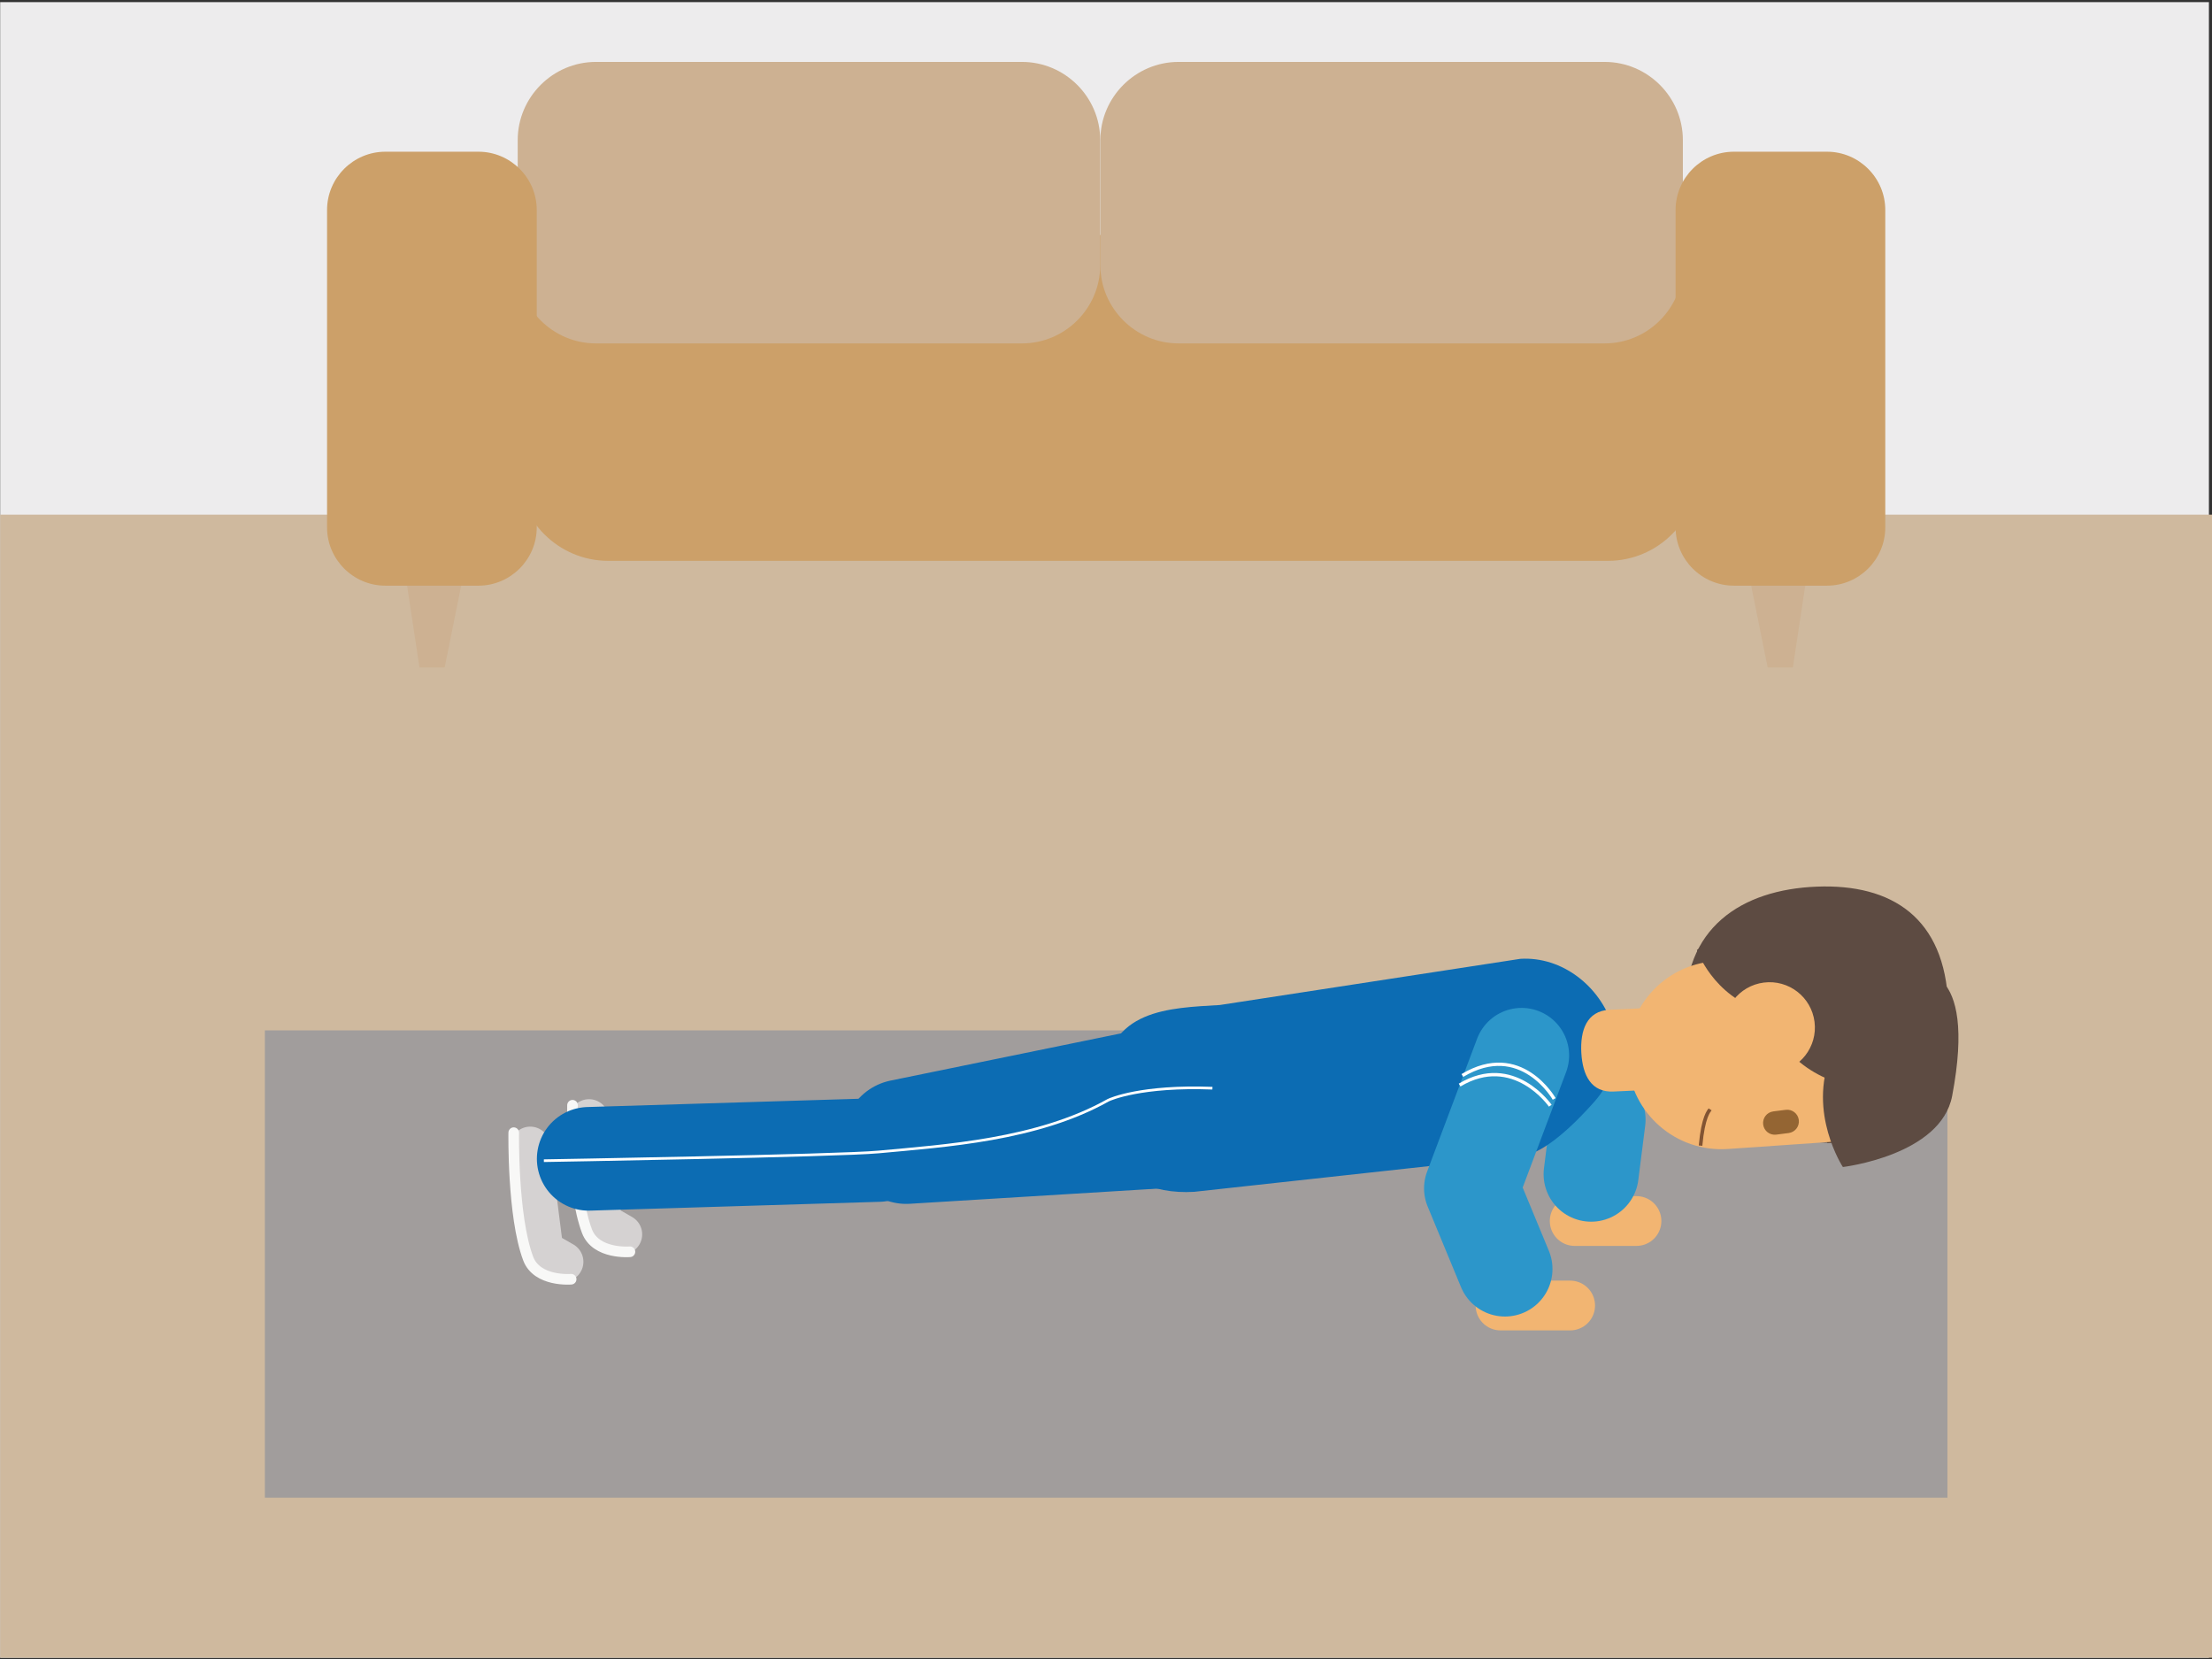 <svg id="ex96bnoz0ad1" xmlns="http://www.w3.org/2000/svg" xmlns:xlink="http://www.w3.org/1999/xlink" viewBox="0 0 800 600" shape-rendering="geometricPrecision" text-rendering="geometricPrecision"><rect x="0" y="0" width="800" height="600" fill="#333333" stroke="none"/><style><![CDATA[#ex96bnoz0ad17 {animation: ex96bnoz0ad17_c_o 4500ms linear infinite normal forwards}@keyframes ex96bnoz0ad17_c_o { 0% {opacity: 0} 44.444% {opacity: 0} 55.556% {opacity: 1} 88.889% {opacity: 1} 100% {opacity: 0} }#ex96bnoz0ad48 {animation: ex96bnoz0ad48_c_o 4500ms linear infinite normal forwards}@keyframes ex96bnoz0ad48_c_o { 0% {opacity: 1} 44.444% {opacity: 1} 55.556% {opacity: 0} 88.889% {opacity: 0} 100% {opacity: 1} }]]></style><defs><clipPath id="ex96bnoz0ad2"><rect id="ex96bnoz0ad3" width="800" height="600" rx="0" ry="0" transform="matrix(1 0 0 1 0.06 -0.45)" clip-rule="evenodd" fill="rgb(0,0,0)" fill-rule="evenodd" stroke="none" stroke-width="1" stroke-linecap="round" stroke-linejoin="round" stroke-miterlimit="2"/></clipPath></defs><g id="ex96bnoz0ad4" clip-rule="evenodd"><g id="ex96bnoz0ad5" clip-path="url(#ex96bnoz0ad2)" clip-rule="evenodd"><g id="ex96bnoz0ad6" clip-rule="evenodd"><rect id="ex96bnoz0ad7" width="798.827" height="600" rx="0" ry="0" transform="matrix(1 0 0 1 0.06 0.763)" clip-rule="evenodd" fill="rgb(237,236,237)" stroke="none" stroke-width="1" stroke-linecap="round" stroke-linejoin="round" stroke-miterlimit="2"/><rect id="ex96bnoz0ad8" width="800" height="414.636" rx="0" ry="0" transform="matrix(1 0 0 1 0.06 186.127)" clip-rule="evenodd" fill="rgb(207,185,158)" stroke="none" stroke-width="1" stroke-linecap="round" stroke-linejoin="round" stroke-miterlimit="2"/><path id="ex96bnoz0ad9" d="M151.703,241.394L160.827,241.394L171.018,190.837L144.059,190.837L151.703,241.394Z" clip-rule="evenodd" fill="rgb(205,177,146)" stroke="none" stroke-width="1" stroke-linecap="round" stroke-linejoin="round" stroke-miterlimit="2"/><path id="ex96bnoz0ad10" d="M581.57,85.003L219.967,85.003C201.965,85.003,187.236,99.731,187.236,117.734L187.236,170.104C187.236,188.107,201.965,202.836,219.967,202.836L581.57,202.836C599.572,202.836,614.301,188.107,614.301,170.104L614.301,117.734C614.301,99.731,599.572,85.003,581.57,85.003Z" clip-rule="evenodd" fill="rgb(204,160,105)" stroke="none" stroke-width="1" stroke-linecap="round" stroke-linejoin="round" stroke-miterlimit="2"/><path id="ex96bnoz0ad11" d="M187.236,50.673L187.236,95.918C187.236,111.471,199.961,124.196,215.514,124.196L369.629,124.196C385.183,124.196,397.908,111.471,397.908,95.918L397.908,50.673C397.908,35.12,385.183,22.395,369.629,22.395L215.514,22.395C199.961,22.395,187.236,35.12,187.236,50.673Z" clip-rule="evenodd" fill="rgb(205,177,146)" stroke="none" stroke-width="1" stroke-linecap="round" stroke-linejoin="round" stroke-miterlimit="2"/><path id="ex96bnoz0ad12" d="M139.35,211.81L173.055,211.81C184.641,211.81,194.121,202.33,194.121,190.744L194.121,75.937C194.121,64.351,184.641,54.871,173.055,54.871L139.35,54.871C127.764,54.871,118.285,64.351,118.285,75.937L118.285,190.744C118.285,202.33,127.764,211.81,139.35,211.81Z" clip-rule="evenodd" fill="rgb(204,160,105)" stroke="none" stroke-width="1" stroke-linecap="round" stroke-linejoin="round" stroke-miterlimit="2"/><path id="ex96bnoz0ad13" d="M648.418,241.394L639.294,241.394L629.102,190.837L656.061,190.837L648.418,241.394Z" clip-rule="evenodd" fill="rgb(205,177,146)" stroke="none" stroke-width="1" stroke-linecap="round" stroke-linejoin="round" stroke-miterlimit="2"/><path id="ex96bnoz0ad14" d="M608.632,50.673L608.632,95.918C608.632,111.471,595.907,124.196,580.354,124.196L426.238,124.196C410.685,124.196,397.96,111.471,397.96,95.918L397.96,50.673C397.96,35.12,410.685,22.395,426.238,22.395L580.354,22.395C595.907,22.395,608.632,35.12,608.632,50.673Z" clip-rule="evenodd" fill="rgb(205,177,146)" stroke="none" stroke-width="1" stroke-linecap="round" stroke-linejoin="round" stroke-miterlimit="2"/><path id="ex96bnoz0ad15" d="M660.77,211.81L627.065,211.81C615.478,211.81,605.999,202.33,605.999,190.744L605.999,75.937C605.999,64.351,615.478,54.871,627.065,54.871L660.77,54.871C672.356,54.871,681.836,64.351,681.836,75.937L681.836,190.744C681.836,202.33,672.356,211.81,660.77,211.81Z" clip-rule="evenodd" fill="rgb(204,160,105)" stroke="none" stroke-width="1" stroke-linecap="round" stroke-linejoin="round" stroke-miterlimit="2"/><rect id="ex96bnoz0ad16" width="608.526" height="169.022" rx="0" ry="0" transform="matrix(1 0 0 1 95.797 372.642)" clip-rule="evenodd" fill="rgb(161,157,156)" stroke="none" stroke-width="1" stroke-linecap="round" stroke-linejoin="round" stroke-miterlimit="2"/><g id="ex96bnoz0ad17" opacity="0" clip-rule="evenodd"><path id="ex96bnoz0ad18" d="M558.275,479.24L580.624,479.24" clip-rule="evenodd" fill="none" stroke="none" stroke-width="1" stroke-linecap="round" stroke-linejoin="round" stroke-miterlimit="2"/><path id="ex96bnoz0ad19" d="M558.275,479.24L580.624,479.24" clip-rule="evenodd" fill="none" fill-rule="evenodd" stroke="rgb(242,181,114)" stroke-width="15" stroke-linecap="round" stroke-linejoin="round" stroke-miterlimit="2"/><path id="ex96bnoz0ad20" d="M554.387,340.347L559.529,410.976L562.214,467.752" clip-rule="evenodd" fill="none" fill-rule="evenodd" stroke="rgb(44,150,202)" stroke-width="34.38" stroke-linecap="round" stroke-linejoin="round" stroke-miterlimit="2"/><path id="ex96bnoz0ad21" d="M540.693,358.903C540.693,358.903,557.432,365.505,575.229,358.255" clip-rule="evenodd" fill="none" fill-rule="evenodd" stroke="rgb(255,255,255)" stroke-width="1.19" stroke-miterlimit="2"/><path id="ex96bnoz0ad22" d="M540.326,366.619C540.326,366.619,557.576,372.69,575.373,365.44" clip-rule="evenodd" fill="none" fill-rule="evenodd" stroke="rgb(255,255,255)" stroke-width="1.19" stroke-miterlimit="2"/><path id="ex96bnoz0ad23" d="M322.548,387.698L415.55,339.003" clip-rule="evenodd" fill="none" fill-rule="evenodd" stroke="rgb(12,108,179)" stroke-width="43" stroke-linecap="round" stroke-linejoin="round" stroke-miterlimit="2"/><path id="ex96bnoz0ad24" d="M198.138,428.946L204.914,466.139L212.376,469.91" clip-rule="evenodd" fill="none" fill-rule="evenodd" stroke="rgb(213,210,210)" stroke-width="14.42" stroke-linecap="round" stroke-linejoin="round" stroke-miterlimit="2"/><path id="ex96bnoz0ad25" d="M191.903,424.252C191.903,424.252,193.03,454.487,199.557,469.412C203.219,477.787,215.486,476.058,215.486,476.058" clip-rule="evenodd" fill="none" fill-rule="evenodd" stroke="rgb(248,248,247)" stroke-width="3.84" stroke-linecap="round" stroke-linejoin="round" stroke-miterlimit="2"/><path id="ex96bnoz0ad26" d="M214.132,431.121L316.902,391.167" clip-rule="evenodd" fill="none" fill-rule="evenodd" stroke="rgb(12,108,179)" stroke-width="37.48" stroke-linecap="round" stroke-linejoin="round" stroke-miterlimit="2"/><path id="ex96bnoz0ad27" d="M568.08,347.472C573.883,340.901,575.907,334.141,575.371,325.394C575.212,322.729,575.535,322.669,574.747,320.141C570.245,305.699,556.503,294.833,541.377,295.746L432.685,315.282C414.603,316.384,391.765,319.476,390.896,345.902C390.809,348.554,389.059,357.983,389.844,360.503C394.354,374.957,408.263,380.933,423.389,380.013L541.414,367.091C550.177,366.567,562.264,354.048,568.08,347.472Z" clip-rule="evenodd" fill="rgb(12,108,179)" stroke="none" stroke-width="1" stroke-linecap="round" stroke-linejoin="round" stroke-miterlimit="2"/><path id="ex96bnoz0ad28" d="M650.484,314.056L653.966,362.31C627.65,361.953,602.208,346.417,601.026,315.975C599.807,284.557,621.443,270.693,648.575,269.64C675.707,268.588,694.882,280.869,696.101,312.286C697.32,343.704,679.493,361.378,652.361,362.431L650.484,314.056Z" clip-rule="evenodd" fill="rgb(93,75,66)" stroke="none" stroke-width="1" stroke-linecap="round" stroke-linejoin="round" stroke-miterlimit="2"/><path id="ex96bnoz0ad29" d="M616.424,364.524C597.668,365.82,581.432,351.656,580.124,332.902C578.828,314.153,592.979,297.884,611.736,296.603L648.083,294.096C666.836,292.808,683.093,306.949,684.384,325.709C685.691,344.465,671.539,360.717,652.764,362.018L616.424,364.524Z" clip-rule="evenodd" fill="rgb(242,181,114)" stroke="none" stroke-width="1" stroke-linecap="round" stroke-linejoin="round" stroke-miterlimit="2"/><path id="ex96bnoz0ad30" d="M633.909,359.328C631.567,359.628,629.463,357.993,629.168,355.672C628.872,353.36,630.496,351.232,632.836,350.93L637.319,350.36C639.642,350.06,641.761,351.707,642.057,354.024C642.354,356.342,640.715,358.457,638.392,358.753L633.909,359.328Z" clip-rule="evenodd" fill="rgb(148,101,51)" stroke="none" stroke-width="1" stroke-linecap="round" stroke-linejoin="round" stroke-miterlimit="2"/><path id="ex96bnoz0ad31" d="M606.521,363.314C607.469,352.788,609.562,350.817,609.972,350.183" clip-rule="evenodd" fill="none" fill-rule="evenodd" stroke="rgb(130,84,51)" stroke-width="1.3" stroke-miterlimit="2"/><path id="ex96bnoz0ad32" d="M684.449,300.505C684.449,300.505,662.404,309.472,653.774,330.455C645.145,351.439,657.997,371.044,657.997,371.044C657.997,371.044,693.444,366.868,697.524,345.324C706.853,296.076,684.449,300.505,684.449,300.505Z" clip-rule="evenodd" fill="rgb(93,75,66)" stroke="none" stroke-width="1" stroke-linecap="round" stroke-linejoin="round" stroke-miterlimit="2"/><path id="ex96bnoz0ad33" d="M638.002,286.784C638.002,286.784,624.548,298.029,639.909,317.797C655.27,337.565,682.536,337.514,682.536,337.514C682.536,337.514,689.319,311.106,674.598,292.161C659.878,273.218,638.002,286.784,638.002,286.784Z" clip-rule="evenodd" fill="rgb(93,75,66)" stroke="none" stroke-width="1" stroke-linecap="round" stroke-linejoin="round" stroke-miterlimit="2"/><path id="ex96bnoz0ad34" d="M630.656,295.377C630.656,295.377,625.335,312.231,636.727,327.226C648.121,342.22,667.847,342.999,667.847,342.999C667.847,342.999,672.383,323.785,661.464,309.415C650.546,295.046,630.656,295.377,630.656,295.377Z" clip-rule="evenodd" fill="rgb(93,75,66)" stroke="none" stroke-width="1" stroke-linecap="round" stroke-linejoin="round" stroke-miterlimit="2"/><path id="ex96bnoz0ad35" d="M605.21,292.552C605.21,292.552,610.928,309.276,628.998,314.584C647.066,319.891,663.406,308.812,663.406,308.812C663.406,308.812,655.654,290.655,638.338,285.569C621.023,280.482,605.21,292.552,605.21,292.552Z" clip-rule="evenodd" fill="rgb(93,75,66)" stroke="none" stroke-width="1" stroke-linecap="round" stroke-linejoin="round" stroke-miterlimit="2"/><path id="ex96bnoz0ad36" d="M633.548,336.876C624.578,338.025,616.361,331.67,615.212,322.688C614.062,313.692,620.414,305.484,629.385,304.337C638.369,303.186,646.594,309.528,647.744,318.522C648.898,327.506,642.534,335.727,633.548,336.876Z" clip-rule="evenodd" fill="rgb(242,181,114)" stroke="none" stroke-width="1" stroke-linecap="round" stroke-linejoin="round" stroke-miterlimit="2"/><path id="ex96bnoz0ad37" d="M575.194,343.739C567.032,344.2,563.878,337.934,563.404,329.771C562.952,321.607,565.357,314.635,573.524,314.178L593.181,313.263C601.355,312.805,608.345,319.039,608.799,327.21C609.272,335.369,603.04,342.368,594.86,342.827L575.194,343.739Z" clip-rule="evenodd" fill="rgb(242,181,114)" stroke="none" stroke-width="1" stroke-linecap="round" stroke-linejoin="round" stroke-miterlimit="2"/><path id="ex96bnoz0ad38" d="M539.849,490.578L562.199,490.578" clip-rule="evenodd" fill="none" stroke="none" stroke-width="1" stroke-linecap="round" stroke-linejoin="round" stroke-miterlimit="2"/><path id="ex96bnoz0ad39" d="M539.849,490.578L562.199,490.578" clip-rule="evenodd" fill="none" fill-rule="evenodd" stroke="rgb(242,181,114)" stroke-width="15" stroke-linecap="round" stroke-linejoin="round" stroke-miterlimit="2"/><path id="ex96bnoz0ad40" d="M541.797,330.688L536.471,412.778L544.284,475.954" clip-rule="evenodd" fill="none" fill-rule="evenodd" stroke="rgb(44,150,202)" stroke-width="34.38" stroke-linecap="round" stroke-linejoin="round" stroke-miterlimit="2"/><path id="ex96bnoz0ad41" d="M522.166,369.402C522.166,369.402,538.566,376.808,556.693,370.427" clip-rule="evenodd" fill="none" fill-rule="evenodd" stroke="rgb(255,255,255)" stroke-width="1.19" stroke-miterlimit="2"/><path id="ex96bnoz0ad42" d="M521.425,377.092C521.425,377.092,538.361,383.991,556.489,377.611" clip-rule="evenodd" fill="none" fill-rule="evenodd" stroke="rgb(255,255,255)" stroke-width="1.19" stroke-miterlimit="2"/><path id="ex96bnoz0ad43" d="M186.026,436.338L192.155,473.644L199.549,477.544" clip-rule="evenodd" fill="none" fill-rule="evenodd" stroke="rgb(213,210,210)" stroke-width="14.42" stroke-linecap="round" stroke-linejoin="round" stroke-miterlimit="2"/><path id="ex96bnoz0ad44" d="M179.873,431.537C179.873,431.537,180.475,461.786,186.742,476.824C190.258,485.261,202.553,483.744,202.553,483.744" clip-rule="evenodd" fill="none" fill-rule="evenodd" stroke="rgb(248,248,247)" stroke-width="3.84" stroke-linecap="round" stroke-linejoin="round" stroke-miterlimit="2"/><path id="ex96bnoz0ad45" d="M320.65,400.172L416.899,356.526" clip-rule="evenodd" fill="none" fill-rule="evenodd" stroke="rgb(12,108,179)" stroke-width="43" stroke-linecap="round" stroke-linejoin="round" stroke-miterlimit="2"/><path id="ex96bnoz0ad46" d="M208.181,443.084L312.94,403.014" clip-rule="evenodd" fill="none" fill-rule="evenodd" stroke="rgb(12,108,179)" stroke-width="37.48" stroke-linecap="round" stroke-linejoin="round" stroke-miterlimit="2"/><path id="ex96bnoz0ad47" d="M190.241,448.184C190.241,448.184,303.245,407.007,316.916,401.721C336.802,394.032,363.325,376.394,388.387,361.118C389.19,360.628,400.586,344.47,428.855,346.702" clip-rule="evenodd" fill="none" fill-rule="evenodd" stroke="rgb(255,255,255)" stroke-width="0.96" stroke-miterlimit="2"/></g><g id="ex96bnoz0ad48" clip-rule="evenodd"><path id="ex96bnoz0ad49" d="M569.508,441.597L591.857,441.597" clip-rule="evenodd" fill="none" stroke="none" stroke-width="1" stroke-linecap="round" stroke-linejoin="round" stroke-miterlimit="2"/><path id="ex96bnoz0ad50" d="M569.508,441.597L591.857,441.597" clip-rule="evenodd" fill="none" fill-rule="evenodd" stroke="rgb(242,181,114)" stroke-width="18" stroke-linecap="round" stroke-linejoin="round" stroke-miterlimit="2"/><path id="ex96bnoz0ad51" d="M562.891,391.37L577.953,404.95L575.454,424.65" clip-rule="evenodd" fill="none" fill-rule="evenodd" stroke="rgb(44,150,202)" stroke-width="34.38" stroke-linecap="round" stroke-linejoin="round" stroke-miterlimit="2"/><path id="ex96bnoz0ad52" d="M191.77,414.667L196.537,452.171L203.785,456.338" clip-rule="evenodd" fill="none" fill-rule="evenodd" stroke="rgb(213,210,210)" stroke-width="14.42" stroke-linecap="round" stroke-linejoin="round" stroke-miterlimit="2"/><path id="ex96bnoz0ad53" d="M185.796,409.646C185.796,409.646,185.297,439.897,191.012,455.153C194.22,463.712,206.561,462.644,206.561,462.644" clip-rule="evenodd" fill="none" fill-rule="evenodd" stroke="rgb(248,248,247)" stroke-width="3.84" stroke-linecap="round" stroke-linejoin="round" stroke-miterlimit="2"/><path id="ex96bnoz0ad54" d="M326.389,411.872L427.684,391.123" clip-rule="evenodd" fill="none" fill-rule="evenodd" stroke="rgb(12,108,179)" stroke-width="43" stroke-linecap="round" stroke-linejoin="round" stroke-miterlimit="2"/><path id="ex96bnoz0ad55" d="M327.757,413.903L431.985,407.519" clip-rule="evenodd" fill="none" fill-rule="evenodd" stroke="rgb(12,108,179)" stroke-width="43" stroke-linecap="round" stroke-linejoin="round" stroke-miterlimit="2"/><path id="ex96bnoz0ad56" d="M213.03,404.746L217.798,442.25L225.045,446.417" clip-rule="evenodd" fill="none" fill-rule="evenodd" stroke="rgb(213,210,210)" stroke-width="14.42" stroke-linecap="round" stroke-linejoin="round" stroke-miterlimit="2"/><path id="ex96bnoz0ad57" d="M207.056,399.725C207.056,399.725,206.556,429.976,212.272,445.231C215.479,453.79,227.821,452.723,227.821,452.723" clip-rule="evenodd" fill="none" fill-rule="evenodd" stroke="rgb(248,248,247)" stroke-width="3.84" stroke-linecap="round" stroke-linejoin="round" stroke-miterlimit="2"/><path id="ex96bnoz0ad58" d="M212.913,419.107L317.681,415.915" clip-rule="evenodd" fill="none" fill-rule="evenodd" stroke="rgb(12,108,179)" stroke-width="37.48" stroke-linecap="round" stroke-linejoin="round" stroke-miterlimit="2"/><path id="ex96bnoz0ad59" d="M576.583,398.496C582.386,391.924,584.411,385.164,583.875,376.417C583.717,373.752,584.039,373.693,583.251,371.165C578.749,356.723,565.007,345.857,549.881,346.77L441.189,363.471C423.107,364.574,400.268,364.83,399.4,391.256C399.313,393.908,397.563,409.006,398.348,411.527C402.858,425.981,416.766,431.956,431.893,431.036L549.918,418.115C558.681,417.59,570.768,405.072,576.583,398.496Z" clip-rule="evenodd" fill="rgb(12,108,179)" stroke="none" stroke-width="1" stroke-linecap="round" stroke-linejoin="round" stroke-miterlimit="2"/><path id="ex96bnoz0ad60" d="M658.988,365.079L662.469,413.333C636.154,412.978,610.712,397.441,609.53,366.998C608.311,335.58,629.947,321.716,657.079,320.664C684.211,319.611,703.386,331.892,704.605,363.31C705.824,394.728,687.997,412.402,660.865,413.454L658.988,365.079Z" clip-rule="evenodd" fill="rgb(93,75,66)" stroke="none" stroke-width="1" stroke-linecap="round" stroke-linejoin="round" stroke-miterlimit="2"/><path id="ex96bnoz0ad61" d="M624.928,415.547C606.172,416.843,589.936,402.679,588.628,383.925C587.332,365.176,601.483,348.908,620.24,347.627L656.587,345.119C675.339,343.831,691.597,357.972,692.888,376.733C694.195,395.489,680.043,411.741,661.268,413.041L624.928,415.547Z" clip-rule="evenodd" fill="rgb(242,181,114)" stroke="none" stroke-width="1" stroke-linecap="round" stroke-linejoin="round" stroke-miterlimit="2"/><path id="ex96bnoz0ad62" d="M642.413,410.353C640.071,410.652,637.968,409.016,637.672,406.696C637.376,404.383,639,402.255,641.34,401.953L645.823,401.383C648.146,401.083,650.265,402.732,650.561,405.047C650.858,407.366,649.219,409.481,646.895,409.777L642.413,410.353Z" clip-rule="evenodd" fill="rgb(148,101,51)" stroke="none" stroke-width="1" stroke-linecap="round" stroke-linejoin="round" stroke-miterlimit="2"/><path id="ex96bnoz0ad63" d="M615.025,414.337C615.973,403.812,618.066,401.84,618.476,401.206" clip-rule="evenodd" fill="none" fill-rule="evenodd" stroke="rgb(130,84,51)" stroke-width="1.3" stroke-miterlimit="2"/><path id="ex96bnoz0ad64" d="M692.953,351.528C692.953,351.528,670.908,360.495,662.278,381.479C653.649,402.462,666.5,422.068,666.5,422.068C666.5,422.068,701.947,417.891,706.028,396.347C715.357,347.1,692.953,351.528,692.953,351.528Z" clip-rule="evenodd" fill="rgb(93,75,66)" stroke="none" stroke-width="1" stroke-linecap="round" stroke-linejoin="round" stroke-miterlimit="2"/><path id="ex96bnoz0ad65" d="M646.506,337.808C646.506,337.808,633.052,349.053,648.413,368.821C663.774,388.588,691.039,388.537,691.039,388.537C691.039,388.537,697.823,362.129,683.102,343.185C668.381,324.241,646.506,337.808,646.506,337.808Z" clip-rule="evenodd" fill="rgb(93,75,66)" stroke="none" stroke-width="1" stroke-linecap="round" stroke-linejoin="round" stroke-miterlimit="2"/><path id="ex96bnoz0ad66" d="M639.16,346.401C639.16,346.401,633.839,363.255,645.231,378.249C656.625,393.244,676.351,394.023,676.351,394.023C676.351,394.023,680.887,374.809,669.969,360.439C659.051,346.07,639.16,346.401,639.16,346.401Z" clip-rule="evenodd" fill="rgb(93,75,66)" stroke="none" stroke-width="1" stroke-linecap="round" stroke-linejoin="round" stroke-miterlimit="2"/><path id="ex96bnoz0ad67" d="M613.714,343.575C613.714,343.575,619.432,360.3,637.501,365.608C655.57,370.915,671.909,359.835,671.909,359.835C671.909,359.835,664.158,341.679,646.843,336.592C629.526,331.506,613.714,343.575,613.714,343.575Z" clip-rule="evenodd" fill="rgb(93,75,66)" stroke="none" stroke-width="1" stroke-linecap="round" stroke-linejoin="round" stroke-miterlimit="2"/><path id="ex96bnoz0ad68" d="M642.052,387.901C633.081,389.048,624.865,382.694,623.717,373.712C622.566,364.716,628.918,356.508,637.889,355.361C646.873,354.209,655.098,360.551,656.248,369.546C657.402,378.53,651.038,386.75,642.052,387.901Z" clip-rule="evenodd" fill="rgb(242,181,114)" stroke="none" stroke-width="1" stroke-linecap="round" stroke-linejoin="round" stroke-miterlimit="2"/><path id="ex96bnoz0ad69" d="M583.698,394.763C575.536,395.223,572.382,388.957,571.908,380.794C571.456,372.631,573.861,365.658,582.028,365.201L601.685,364.287C609.858,363.829,616.849,370.063,617.303,378.234C617.775,386.393,611.544,393.392,603.364,393.852L583.698,394.763Z" clip-rule="evenodd" fill="rgb(242,181,114)" stroke="none" stroke-width="1" stroke-linecap="round" stroke-linejoin="round" stroke-miterlimit="2"/><path id="ex96bnoz0ad70" d="M196.698,419.78C196.698,419.78,303.151,417.985,317.745,416.622C341.741,414.384,375.115,412.307,400.717,397.953C401.537,397.493,412.886,392.581,438.489,393.556" clip-rule="evenodd" fill="none" fill-rule="evenodd" stroke="rgb(255,255,255)" stroke-width="0.96" stroke-miterlimit="2"/><path id="ex96bnoz0ad71" d="M542.684,472.154L567.868,472.154" clip-rule="evenodd" fill="none" stroke="none" stroke-width="1" stroke-linecap="round" stroke-linejoin="round" stroke-miterlimit="2"/><path id="ex96bnoz0ad72" d="M542.684,472.154L567.868,472.154" clip-rule="evenodd" fill="none" fill-rule="evenodd" stroke="rgb(242,181,114)" stroke-width="18" stroke-linecap="round" stroke-linejoin="round" stroke-miterlimit="2"/><path id="ex96bnoz0ad73" d="M550.302,381.712L532.219,429.785L544.284,458.947" clip-rule="evenodd" fill="none" fill-rule="evenodd" stroke="rgb(44,150,202)" stroke-width="34.38" stroke-linecap="round" stroke-linejoin="round" stroke-miterlimit="2"/><path id="ex96bnoz0ad74" d="M560.678,399.889C560.678,399.889,547.409,380.751,527.89,392.43" clip-rule="evenodd" fill="none" fill-rule="evenodd" stroke="rgb(255,255,255)" stroke-width="1.19" stroke-miterlimit="2"/><path id="ex96bnoz0ad75" d="M562.09,397.442C562.09,397.442,550.088,376.247,528.883,388.966" clip-rule="evenodd" fill="none" fill-rule="evenodd" stroke="rgb(255,255,255)" stroke-width="1.19" stroke-miterlimit="2"/></g></g></g></g></svg>